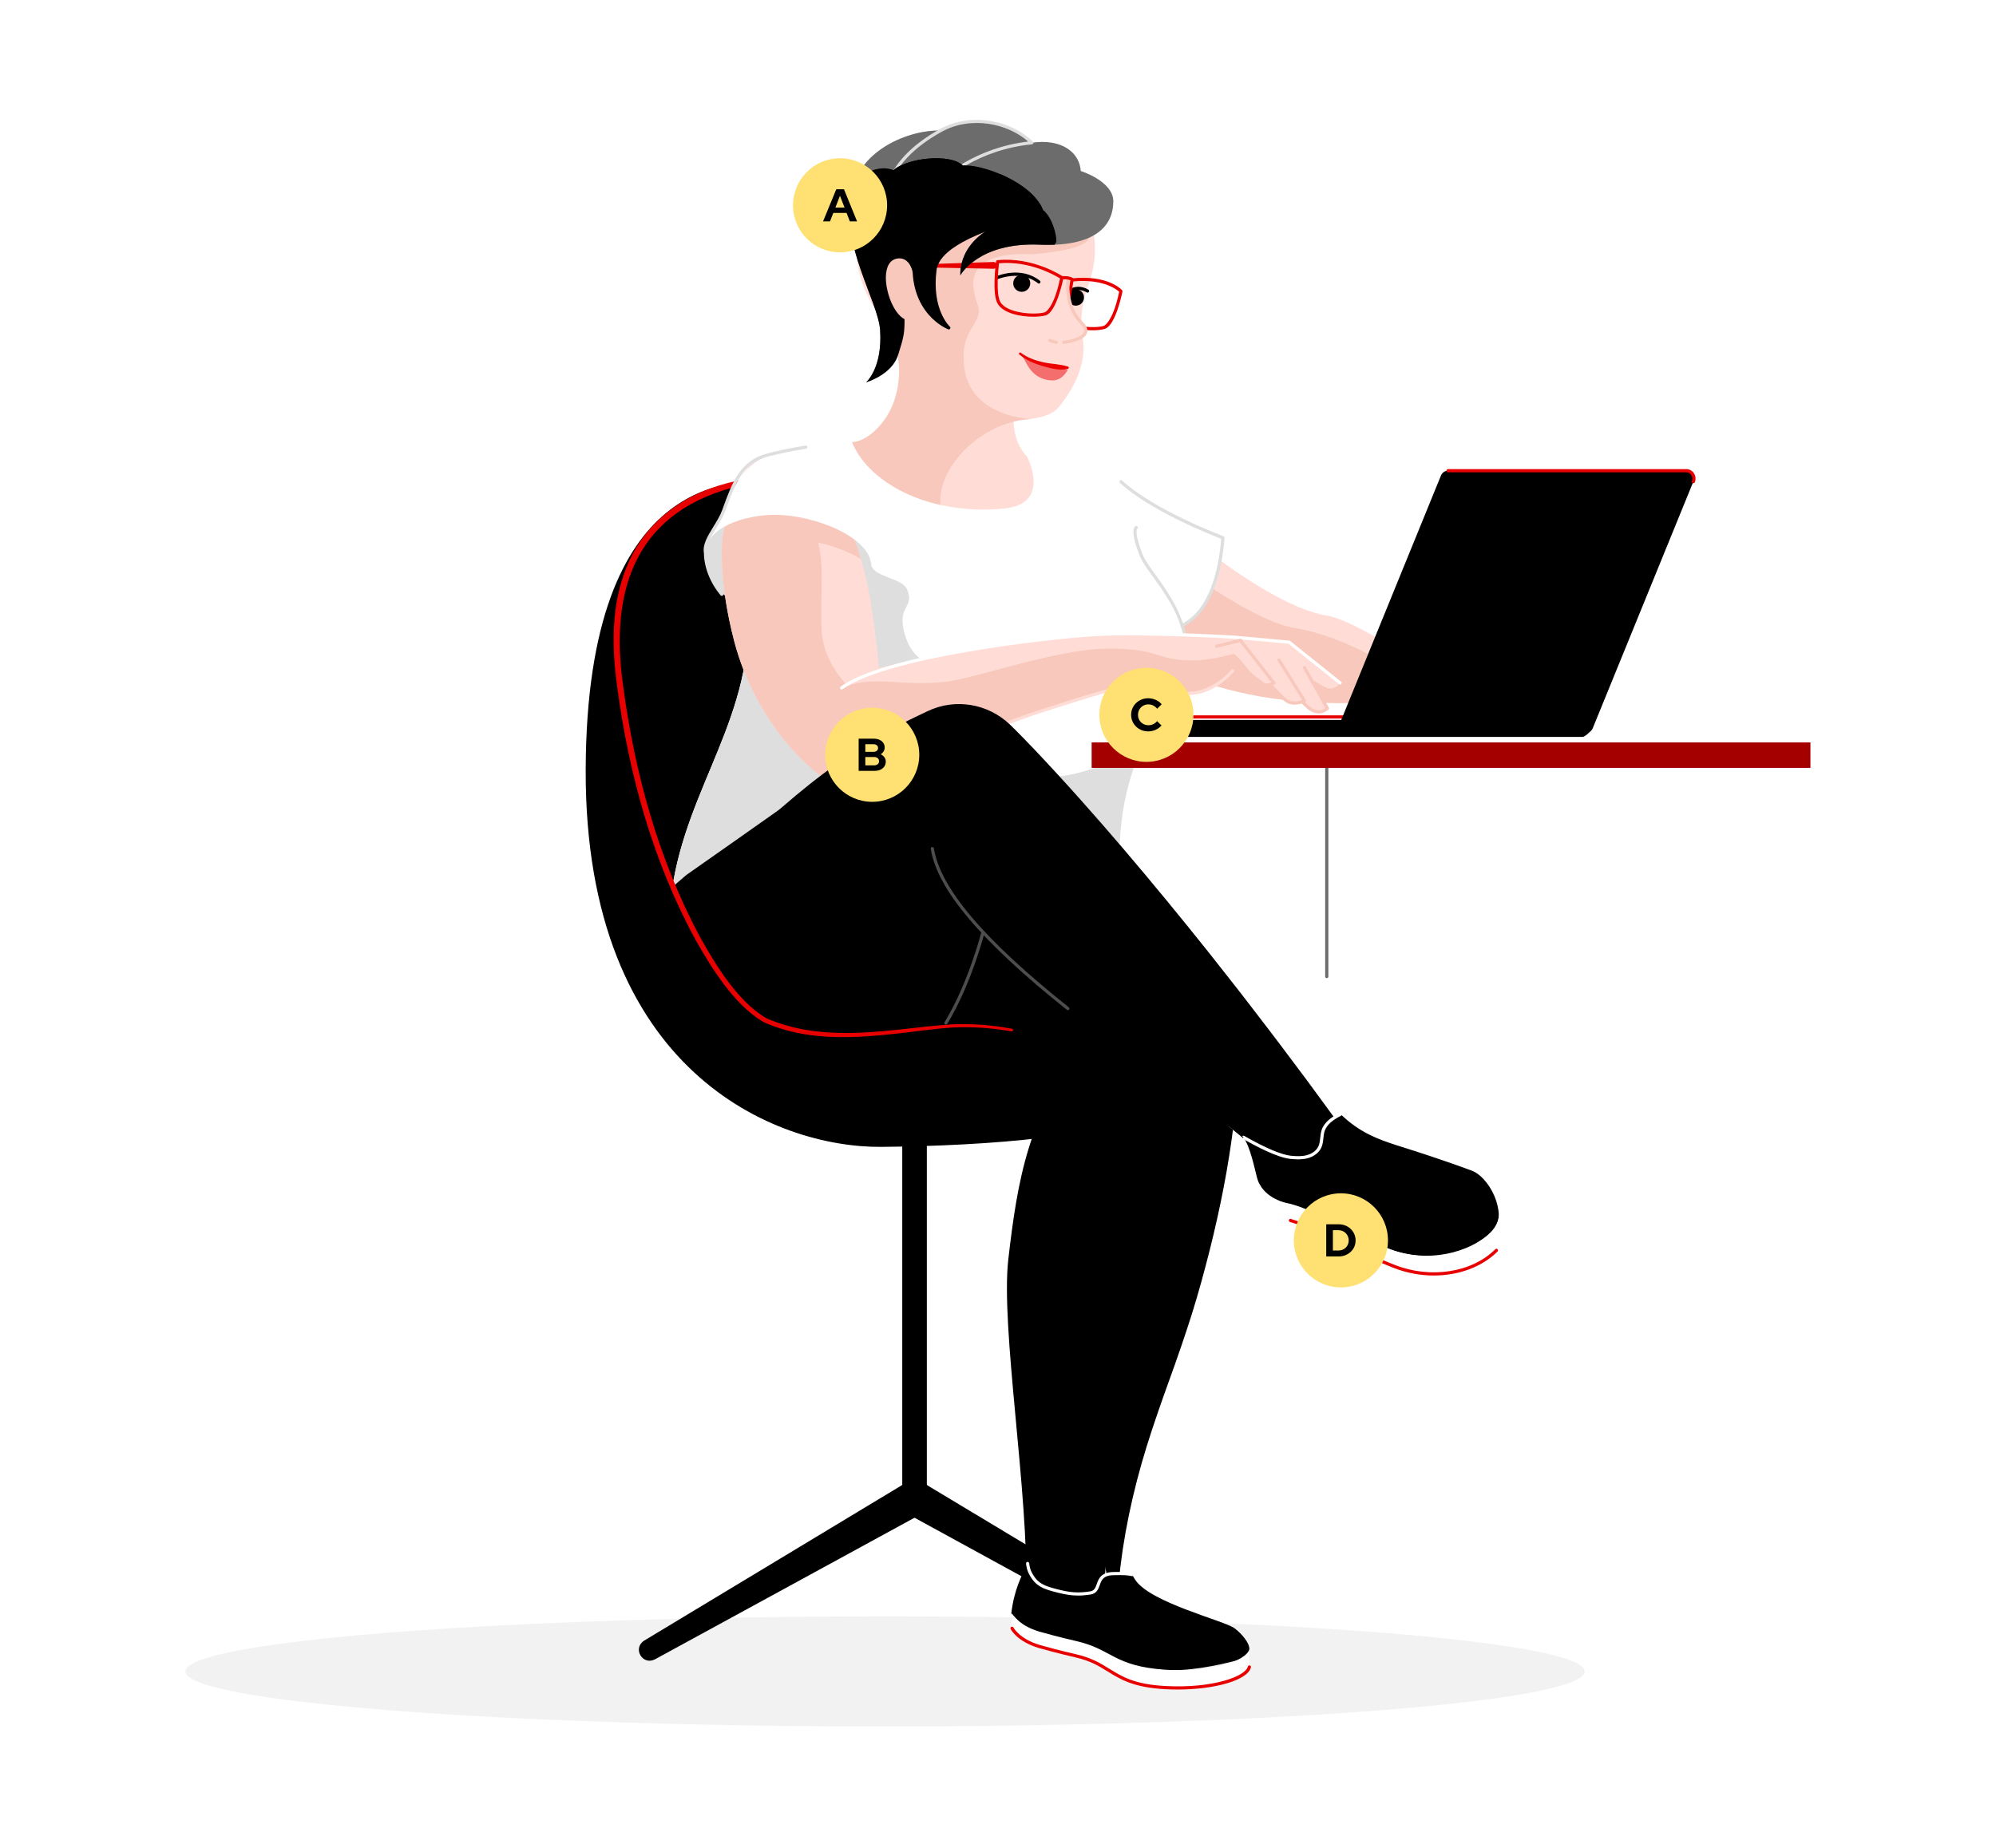 <?xml version="1.0" encoding="UTF-8"?>
<svg id="uuid-07903efe-181d-425e-ac30-39f38b83933b" data-name="Layer 55" xmlns="http://www.w3.org/2000/svg" xmlns:xlink="http://www.w3.org/1999/xlink" viewBox="0 0 825 764">
  <defs>
    <style>
      .uuid-dd384265-ddf4-4e54-a0da-2acf01265119 {
        fill: #f7c8bb;
      }

      .uuid-ab98cb67-a671-44c4-bd8f-0747e50d17ff {
        fill: none;
      }

      .uuid-dc732c5d-956e-42d2-8a20-18baccaac3ed {
        fill: #ec0000;
      }

      .uuid-c87f59bb-e7af-414b-844e-f223e0c2152f {
        fill: #6c6c6c;
      }

      .uuid-2234d8fb-ea5f-42e1-8a5c-08e22e749745 {
        clip-path: url(#uuid-ae6da16f-8340-4b5c-97f7-7d437f63b3b5);
      }

      .uuid-69cd1205-fbee-46e1-84b1-393cf6cfac16 {
        fill: #ffddd6;
      }

      .uuid-90c6fa5e-705e-429d-a75c-be6a6dd55251 {
        clip-path: url(#uuid-46cc6d9a-037c-431a-87f9-4e5b2341f3fa);
      }

      .uuid-8f8662e1-cec1-49db-97ed-3d2fe5d3cad9 {
        fill: #f56e6e;
      }

      .uuid-50aa11a7-ec8f-4f05-b5d0-0b25f0710771 {
        clip-path: url(#uuid-8fa1b74b-d3ef-4d22-ad06-7e87db3a02b8);
      }

      .uuid-ab1fcd72-b99a-41a3-8d7a-fb088d3e2702 {
        fill: #4d4d4d;
      }

      .uuid-79b3b6ef-334e-4470-8e90-9282b7b6a999 {
        fill: #4b3398;
      }

      .uuid-a3f3df74-74cb-4dad-a14d-effc96f22788 {
        fill: #dedede;
      }

      .uuid-5702ef3c-cd5b-4594-a694-ba6753b11088 {
        clip-path: url(#uuid-0a823160-9b4c-4dae-80be-ae5e9cb7df50);
      }

      .uuid-4a5b9156-2504-434b-9756-0edd275b99b5 {
        fill: #fff;
      }

      .uuid-c6789002-17ce-4535-b85d-90a6bdcefc37 {
        fill: #ffe072;
      }

      .uuid-a30b9c37-01cb-4a3d-927c-e0dab07f172f {
        clip-path: url(#uuid-9d6c28f1-23e3-4601-8122-10413e04f625);
      }

      .uuid-ae772537-86eb-4b9b-a931-f1a7b98b46f2 {
        fill: #e80000;
      }

      .uuid-a5195558-e9f1-4903-afca-ec753b04d965 {
        fill: #f2f2f2;
      }

      .uuid-f57c5be1-25c5-4215-8e45-8c96b095c50e {
        clip-path: url(#uuid-0c2c077a-6216-4d0e-83ab-f6614a444476);
      }

      .uuid-21f1b52c-40a8-4469-bff3-cb64101900b6 {
        clip-path: url(#uuid-66c3565c-1fb4-4d20-8d62-004dfeb90d50);
      }

      .uuid-17ade0a7-eedb-4b79-9f8c-09ab8a3933a8 {
        clip-path: url(#uuid-a315ff81-8507-455c-a226-7a73fc4641f4);
      }

      .uuid-0536aa39-e301-458a-b7bd-5a43a1a3ee5a {
        fill: #a40000;
      }
    </style>
    <clipPath id="uuid-9d6c28f1-23e3-4601-8122-10413e04f625">
      <path class="uuid-ab98cb67-a671-44c4-bd8f-0747e50d17ff" d="M553.916,290.644c-64.785,0-92.173-28.852-92.173-28.852,0,0,14.748-52.67,32.656-37.923,17.908,14.748,40.029,28.442,53.724,30.549,13.694,2.107,47.403,26.335,47.403,26.335l-26.335,9.481-15.274.41h0Z"/>
    </clipPath>
    <clipPath id="uuid-46cc6d9a-037c-431a-87f9-4e5b2341f3fa">
      <path class="uuid-ab98cb67-a671-44c4-bd8f-0747e50d17ff" d="M276.466,385.492s67.821-47.19,186.856-12.565c0,0-8.427-46.35,16.855-77.952,11.078-13.848,11.638-26.077,8.417-36.334,7.407-3.755,15.099-13.385,16.865-36.351,0,0-28.442-10.534-42.136-23.175,0,0-27.389-10.534-69.525-14.748-42.136-4.214-58.464-.527-76.372,3.687,0,0-10.665,7.972-11.588,13.694-5.267,32.656,4.925,46.174,3.16,64.258-4.214,43.19-32.532,71.105-32.532,119.487h0Z"/>
    </clipPath>
    <clipPath id="uuid-a315ff81-8507-455c-a226-7a73fc4641f4">
      <path class="uuid-ab98cb67-a671-44c4-bd8f-0747e50d17ff" d="M298.999,219.99c.537-2.381,1.159-4.752,1.93-7.127.37-1.189.8-2.376,1.249-3.582.239-.604.463-1.21.726-1.833l.397-.958.217-.508c.077-.208.143-.308.239-.678,1.236-11.33,11.423-19.514,22.754-18.278,11.33,1.236,17.523,14.124,20.547,20.743,3.023,6.62,8.774,20.314,11.692,35.061,2.919,14.748,4.565,33.259,4.565,33.259,2.174-.476,4.345-.971,6.522-1.429,8.97-1.89,17.955-3.683,27.009-5.295,9.063-1.596,18.148-3.095,27.362-4.304,9.225-1.191,18.527-2.183,28.083-2.66.188-.01.374-.001.56-.003l-.063-.08c23.175-1.054,56.884,1.053,56.884,1.053l23.175,2.107,21.068,16.855s-2.107,3.16-5.267,2.107c-3.019-1.006-8.421-5.44-12.641-6.32-5.097-1.063-10.357-1.44-14.825-1.512l5.344,5.726s-3.16,2.107-8.427,0l-7.183-5.387c-.797.069-1.244.12-1.244.12,0,0-8.741,10.833-20.328,9.78-11.588-1.053-20.755-4.513-20.755-4.513l-.242-.307c-62.837,17.868-112.08,39.751-112.08,39.751-7.1,2.858-15.543,1.347-21.197-4.489,0,0-22.683-18.081-31.643-52.439-6.017-23.071-5.48-40.098-4.428-44.859h-0Z"/>
    </clipPath>
    <clipPath id="uuid-0a823160-9b4c-4dae-80be-ae5e9cb7df50">
      <path class="uuid-ab98cb67-a671-44c4-bd8f-0747e50d17ff" d="M550.852,467.681c7.129,9.633,2.45,16.926-9.039,20.334-5.359,1.589-11.112.812-16.6-.247-9.87-1.905-19.896-4.852-27.598-11.311-4.667-3.914-8.257-8.934-12.494-13.309-12.746-13.161-60.319-30.644-66.881-30.453-13.209.383-23.819,10.372-35.438,16.665-17.061,9.241-37.682,10.662-56.601,6.356-18.92-4.306-36.276-13.993-51.69-25.778-1.613-1.233-3.233-2.516-4.399-4.179-1.782-2.542-2.339-5.717-2.851-8.779-1.417-8.478-2.835-16.956-4.252-25.433-.257-1.536-.513-3.11-.229-4.641.349-1.874,1.472-3.498,2.567-5.059,3.303-4.705,6.607-9.41,9.91-14.115,4.178-5.95-4.572,3.409,1.267-.924,4.869-3.614,48.406-33.846,59.048-41.826,14.84-11.128,39.168-24.841,55.358-22.143,11.526,1.921-.669,25.164,30.754,56.588,33.215,33.215,62.662,18.396,129.168,108.255h0Z"/>
    </clipPath>
    <clipPath id="uuid-66c3565c-1fb4-4d20-8d62-004dfeb90d50">
      <path class="uuid-ab98cb67-a671-44c4-bd8f-0747e50d17ff" d="M367.255,133.555c-1.059-2.542-1.46-5.087-1.774-7.45-7.294-9.897-11.713-20.21-11.713-24.958,0-26.762,21.695-48.457,48.457-48.457,25.696,0,46.708,20.004,48.342,45.287,1.23,8.579.114,14.758.114,14.758,0,0-3.353,8.726-4.708,19.211,1.184,1.795,2.227,3.216,2.601,3.964.654,1.308-.319,3.425-3.165,4.341-.047,13.589-7.655,19.345-8.705,26.695-.704,4.93-9.821,9.785-18.367,10.633-.058,5.908,4.596,9.361,9.432,12.861,2.753,5.625,3.918,17.989-12.378,19.735-29.495,3.16-55.831-9.481-63.205-27.389,8.427,0,28.257-17.581,15.067-49.231h0Z"/>
    </clipPath>
    <clipPath id="uuid-8fa1b74b-d3ef-4d22-ad06-7e87db3a02b8">
      <path class="uuid-ab98cb67-a671-44c4-bd8f-0747e50d17ff" d="M349.75,87.408c.858-14.703,12.446-19.97,19.594-17.049,5.492-5.027,23.4-7.134,28.667-1.867,6.321-1.053,28.442,6.321,33.112,18.425,3.757,2.643,5.683,10.44,5.503,12.941l-27.25,49.22-53.502,14.221-6.125-75.89h0Z"/>
    </clipPath>
    <clipPath id="uuid-0c2c077a-6216-4d0e-83ab-f6614a444476">
      <path class="uuid-ab98cb67-a671-44c4-bd8f-0747e50d17ff" d="M296.798,430.339c19.491,13.428,46.176,8.514,59.605-10.976-.018.017-.08.096-.062.062l.036-.079c.023-.051.044-.102.092-.186l.253-.467.6-1.046,1.333-2.224c.925-1.511,1.901-3.052,2.907-4.59,2.008-3.08,4.118-6.159,6.293-9.19,4.358-6.059,8.96-11.967,13.767-17.538,2.398-2.799,4.848-5.515,7.345-8.128,1.584-1.677,3.195-3.29,4.816-4.875,18.004,26.382,58.49,55.013,87.321,75.399,9.771,6.909,17.877,12.642,22.999,16.822,4.16,3.907,7.517,7.51,9.784,10.732,2.851,4.051,4.605,8.737,5.683,12.832,1.407,5.348,5.889,9.316,11.338,10.263,11.957,2.076,23.869,11.547,43.024,19.042,15.881,6.214,33.416,1.891,42.755-7.122,6.628-6.397.542-20.798-7.72-24.874-.433-.214-12.914-4.873-29.769-10.14-14.501-4.532-23.175-8.427-35.816-26.335l-.465-.29-10.057-13.975-14.934-20.122c-10.135-13.311-20.369-26.604-31.063-39.646-5.277-6.57-10.769-13.012-16.22-19.505l-8.368-9.633c-2.791-3.215-5.694-6.373-8.544-9.567-2.846-3.195-5.839-6.323-8.762-9.493-2.973-3.15-5.992-6.282-9.062-9.414l-4.676-4.683-4.832-4.678c-1.63-1.562-3.352-3.131-5.057-4.706l-2.715-2.408-1.504-1.278-.769-.646-1.137-.884c-9.451-7.35-21.831-8.339-31.987-3.611l-3.967,1.864-.001.001c-9.673,4.545-18.706,9.739-27.165,15.361-4.24,2.807-8.358,5.713-12.343,8.715-4.005,2.992-7.89,6.072-11.674,9.23-7.593,6.304-14.775,12.905-21.704,19.78-3.462,3.442-6.85,6.957-10.195,10.588-1.674,1.815-3.333,3.661-5.001,5.571l-2.519,2.934-1.295,1.556-.683.843-.373.471-.488.642c-13.428,19.491-8.514,46.177,10.977,59.605v-0ZM376.413,353.706c.043.005.022-.041.124.002l.009.005-.133-.006h0Z"/>
    </clipPath>
    <clipPath id="uuid-ae6da16f-8340-4b5c-97f7-7d437f63b3b5">
      <path class="uuid-ab98cb67-a671-44c4-bd8f-0747e50d17ff" d="M473.352,650.976c6.474-6.479-11.072,0-15.992,0,0,0-3.659-22.073-2.46-43.056,2.46-43.056,29.859-63.455,35.675-83.651,2.254-7.827,15.992-39.365,9.841-63.969-3.813-15.252-7.598-12.328,3.476-23.488l34.044-16.493-64.584,230.656h0Z"/>
    </clipPath>
  </defs>
  <g id="uuid-b6bc6c7a-5f45-4a17-a4a2-81df93a6af79" data-name="a">
    <rect class="uuid-4a5b9156-2504-434b-9756-0edd275b99b5" width="825" height="764"/>
  </g>
  <g id="uuid-9caebf68-b365-44c4-90b8-4cba14b06a61" data-name="e">
    <ellipse class="uuid-a5195558-e9f1-4903-afca-ec753b04d965" cx="365.815" cy="690.956" rx="289.161" ry="22.758"/>
    <path class="uuid-c87f59bb-e7af-414b-844e-f223e0c2152f" d="M548.392,404.37c-.363,0-.658-.294-.658-.658v-91.033c0-.364.295-.658.658-.658s.658.294.658.658v91.033c0,.364-.295.658-.658.658Z"/>
    <path d="M364.187,474.108c-43.347.339-122.491-30.89-122.105-155.892.386-125.002,63.646-118.077,73.883-120.027,11.156-2.126,22.624-1.402,33.797.608,40.134,7.218,77.565,31.555,102.846,66.868,25.281,35.313-38.588,84.536,9.312,192.841,4.849,10.963-54.386,15.263-97.733,15.602h0Z"/>
    <rect x="372.928" y="452.459" width="10.159" height="169.599"/>
    <path d="M485.264,686.106l-110.839-60.642c-3.487-1.908-4.768-6.282-2.86-9.769,1.908-3.487,6.282-4.768,9.769-2.86.042-.028,108.414,65.227,108.525,65.263,5.011,3.238.805,10.703-4.595,8.008h0Z"/>
    <path d="M266.231,678.232l108.194-65.251c3.404-2.053,7.828-.958,9.881,2.446,2.053,3.404.958,7.828-2.446,9.881-.002.056-111.089,60.58-111.185,60.664-5.141,2.594-9.317-4.544-4.443-7.74h0Z"/>
    <path class="uuid-a3f3df74-74cb-4dad-a14d-effc96f22788" d="M360.089,233.877c0,10.534-22.819,20.47-41.958,18.662-19.14-1.808-26.513-13.395-26.513-23.929s16.157-15.782,28.62-15.782c16.676,0,39.851,9.462,39.851,21.049h0Z"/>
    <path class="uuid-a3f3df74-74cb-4dad-a14d-effc96f22788" d="M322.744,253.173c-1.576,0-3.131-.069-4.653-.213-8.832-.834-15.99-3.884-20.701-8.821-3.996-4.188-6.196-9.703-6.196-15.53,0-4.962,3.416-9.189,9.88-12.225,5.308-2.493,12.472-3.981,19.164-3.981,15.842,0,40.275,9.221,40.275,21.473,0,2.815-1.576,5.737-4.558,8.45-7.157,6.513-20.784,10.847-33.211,10.847h0ZM320.237,213.251c-11.371,0-28.197,4.881-28.197,15.359,0,10.171,6.864,21.689,26.13,23.508,13.309,1.261,29.307-3.22,37.214-10.416,2.801-2.548,4.281-5.254,4.281-7.824,0-5.075-4.896-10.356-13.433-14.489-7.819-3.786-17.78-6.137-25.995-6.137h0Z"/>
    <path class="uuid-69cd1205-fbee-46e1-84b1-393cf6cfac16" d="M553.916,290.644c-64.785,0-92.173-28.852-92.173-28.852,0,0,14.748-52.67,32.656-37.923,17.908,14.748,40.029,28.442,53.724,30.549,13.694,2.107,47.403,26.335,47.403,26.335l-26.335,9.481-15.274.41h0Z"/>
    <g class="uuid-a30b9c37-01cb-4a3d-927c-e0dab07f172f">
      <path class="uuid-dd384265-ddf4-4e54-a0da-2acf01265119" d="M471.223,221.762s43.19,34.763,64.258,37.923c0,0,16.855,2.107,38.976,15.801,22.122,13.694-6.155,18.786-6.155,18.786h-97.079v-72.51h0Z"/>
    </g>
    <circle cx="350.608" cy="389.781" r="74.265"/>
    <path d="M430.419,661.899c-.003-9.573-.325-20.671-.644-30.268-.791-30.464-3.853-61.022-2.31-91.579,1.86-31.406,8.647-62.708,23.238-90.898,5.164-9.756,11.221-19.14,18.985-27.222.079.06,7.024,26.04,7.197,26.0.006.008-.016-.001-.032-.006-.03-.009-.067-.021-.119-.042-28.682-11.175-60.947-12.271-90.861-5.915-10.113,2.149-20.009,5.221-29.629,9.001-15.726,6.179-33.483-1.56-39.661-17.286-7.061-17.445,3.977-37.617,22.422-41.181,39.413-8.814,81.344-7.953,119.787,4.706,13.137,4.343,25.997,9.911,37.752,17.353,6.344,3.109,9.659,9.925,8.612,16.556l-1.495,9.385c-.726,4.573-1.656,8.979-2.567,13.399-6.69,31.583-13.817,62.962-22.29,94.268-3.74,13.843-7.995,27.887-11.549,41.906-3.653,14.152-6.562,28.53-8.568,42.999-.972,7.214-1.784,14.467-2.216,21.73-.146,2.35-.257,4.823-.274,7.123-.041,7.118-5.845,12.855-12.963,12.814-7.076-.041-12.787-5.784-12.814-12.844h0Z"/>
    <path class="uuid-4a5b9156-2504-434b-9756-0edd275b99b5" d="M276.466,385.492s67.821-47.19,186.856-12.566c0,0-8.427-46.35,16.855-77.952,11.078-13.848,11.638-26.077,8.417-36.334,7.407-3.755,15.099-13.385,16.865-36.351,0,0-28.442-10.534-42.136-23.175,0,0-27.389-10.534-69.525-14.748-42.136-4.214-58.464-.527-76.372,3.687,0,0-10.665,7.972-11.588,13.694-5.267,32.656,4.925,46.174,3.16,64.258-4.214,43.19-32.532,71.105-32.532,119.487h0Z"/>
    <g class="uuid-90c6fa5e-705e-429d-a75c-be6a6dd55251">
      <g>
        <path class="uuid-a3f3df74-74cb-4dad-a14d-effc96f22788" d="M270.782,333.329c2.981-9.608,7.843-18.599,12.035-27.807,8.674-19.053,14.505-39.103,21.836-58.639,1.585-4.224,3.346-8.58,6.798-11.695,3.885-3.504,6.438-27.791,11.82-28.302,36.505-3.466,36.905,27.064,36.905,27.064,1.963,4.898,12.822,4.949,14.801,9.841,3.072,7.593-4.014,6.368-1.322,17.222,3.966,15.992,14.541,11.072,17.185,22.143,1.204,5.044-10.148,5.935-9.633,11.08.455,4.544-.077,9.812-4.011,12.535-1.201.831-2.625,1.344-3.849,2.145-1.859,1.216-3.156,3.02-4.438,4.766-15.131,20.612-34.064,38.801-55.72,53.532-3.239,2.203-6.605,4.361-10.435,5.473-7.194,2.09-23.619,19.344-30.889,17.493-2.227-.567,4.144-20.271,2.358-21.632-1.886-1.438-2.993-3.572-3.811-5.71-3.607-9.42-2.611-19.902.369-29.51h0Z"/>
        <path class="uuid-a3f3df74-74cb-4dad-a14d-effc96f22788" d="M466.111,309.362s13.614,4.071,13.476,4.913c-3.115,19.102-4.148,38.542-3.075,57.867-2.863,1.154-5.845-1.196-8.04-3.366-15.784-15.594-31.569-31.189-47.353-46.783,15.934.129,32.989-2.15,44.992-12.631Z"/>
      </g>
    </g>
    <path class="uuid-a3f3df74-74cb-4dad-a14d-effc96f22788" d="M463.322,373.584c-.312,0-.589-.222-.647-.54-.085-.467-8.19-47.008,16.988-78.481,19.666-24.581,5.908-43.642-3.196-56.255-2.369-3.281-4.414-6.115-5.328-8.4-4.118-10.296-2.412-12.11-1.79-12.421.325-.162.72-.032.883.294.148.296.052.652-.213.835-.107.142-1.21,1.923,2.342,10.803.854,2.135,2.856,4.908,5.173,8.119,8.77,12.15,23.447,32.484,3.157,57.848-24.798,30.998-16.805,76.963-16.721,77.423.065.357-.172.7-.53.765-.04.008-.079.011-.118.011h0ZM469.939,218.663c-.001,0-.001,0-.002.001.001-.001.001-.001.002-.001ZM469.94,218.662c0,.001-0.0.001-0.0.001 0,0,0,0,0-.001ZM470.026,218.606"/>
    <path class="uuid-69cd1205-fbee-46e1-84b1-393cf6cfac16" d="M298.999,219.99c.537-2.381,1.159-4.752,1.93-7.126.37-1.189.8-2.376,1.249-3.582.239-.604.463-1.21.726-1.833l.397-.958.217-.508c.077-.208.143-.308.239-.678,1.236-11.331,11.423-19.514,22.754-18.278,11.331,1.236,17.523,14.124,20.547,20.743,3.023,6.619,8.774,20.314,11.692,35.061,2.918,14.748,4.565,33.259,4.565,33.259,2.174-.476,4.345-.971,6.522-1.429,8.97-1.89,17.955-3.683,27.009-5.295,9.063-1.596,18.148-3.095,27.362-4.304,9.225-1.191,18.527-2.183,28.083-2.66.188-.009.497-.083.497-.083,23.175-1.053,56.884,1.053,56.884,1.053l23.175,2.107,21.068,16.855s-2.107,3.16-5.267,2.107c-1.732-.577-4.249-2.282-6.876-3.797l6.876,12.224s-3.16,3.16-7.374,0c-1.004-.753-2.029-1.708-3.043-2.784-1.419.49-4.191,1.122-6.438-.376-1.25-.833-3.983-3.645-6.831-6.739-1.428.386-3.781.598-6.864-.635l-7.183-5.387c-.797.069-1.244.12-1.244.12,0,0-8.427,10.534-20.015,9.481-11.588-1.053-21.311-4.521-21.311-4.521-62.837,17.868-112.08,39.751-112.08,39.751-7.1,2.858-15.543,1.347-21.197-4.489,0,0-22.683-18.081-31.643-52.439-6.017-23.071-5.48-40.098-4.428-44.859l0.0 0Z"/>
    <path class="uuid-69cd1205-fbee-46e1-84b1-393cf6cfac16" d="M539.168,276.013l9.481,16.855s-3.16,3.16-7.374,0c-6.418-4.814-13.694-17.908-13.694-17.908"/>
    <path class="uuid-dd384265-ddf4-4e54-a0da-2acf01265119" d="M545.035,294.925c-1.211,0-2.626-.384-4.155-1.531-6.456-4.842-13.575-17.575-13.874-18.115-.176-.317-.062-.718.255-.894.318-.178.719-.062.895.256.072.129,7.283,13.027,13.514,17.701,2.959,2.22,5.265,1.014,6.138.374l-9.213-16.38c-.178-.317-.066-.718.251-.896.317-.179.718-.066.896.251l9.481,16.855c.145.257.1.579-.108.788-.024.024-1.634,1.592-4.079,1.592h-0Z"/>
    <path class="uuid-69cd1205-fbee-46e1-84b1-393cf6cfac16" d="M528.634,272.853l10.534,16.855s-4.214,2.107-7.374,0c-3.16-2.107-15.801-16.855-15.801-16.855"/>
    <path class="uuid-dd384265-ddf4-4e54-a0da-2acf01265119" d="M535.114,291.306c-1.202,0-2.501-.262-3.685-1.051-3.199-2.132-15.417-16.369-15.936-16.974-.236-.276-.204-.691.071-.927.276-.237.692-.205.928.071.126.146,12.617,14.703,15.666,16.735,2.096,1.397,4.799.689,6.039.237l-10.122-16.195c-.193-.308-.099-.715.209-.907.308-.194.714-.1.907.209l10.534,16.855c.098.157.126.349.075.527-.05.179-.173.328-.339.411-.122.061-2.06,1.01-4.348,1.01h-0Z"/>
    <path class="uuid-69cd1205-fbee-46e1-84b1-393cf6cfac16" d="M509.673,276.013l8.427,6.321c5.267,2.107,8.427,0,8.427,0l-14.748-15.801-8.427,3.16"/>
    <g class="uuid-17ade0a7-eedb-4b79-9f8c-09ab8a3933a8">
      <g>
        <path class="uuid-dd384265-ddf4-4e54-a0da-2acf01265119" d="M333.308,208.368c-1.621-5.363-3.653-10.764-7.046-15.281-3.134-4.171-6.799-4.859-11.931-4.614-9.09.434-18.057,5.504-22.521,13.535-2.898,5.214-3.957,11.219-4.972,17.097-1.382,8-2.764,16-4.146,24.001-.392,2.268-.785,4.568-.58,6.861.272,3.042,1.578,5.883,2.868,8.651,12.283,26.353,25.487,53.282,47.287,72.52,3.154,2.783,6.782,5.508,10.985,5.674,3.766.149,7.249-1.783,10.668-3.37,5.423-2.517,11.194-4.282,17.097-5.228,3.848-.617,7.763-.889,11.534-1.873,4.928-1.286,9.455-3.741,14.028-5.982,17.599-8.622,36.476-14.274,55.252-19.887,8.949-2.675,18.037-5.373,27.376-5.527,5.184-.085,10.374.618,15.546.254,5.588-.393,11.08-2.028,16.68-1.881,4.206.11,19.786.143,13.843-8.345-2.022-2.888-5.94-4.576-8.395-7.137-2.338-2.439-4.083-5.501-6.815-7.552-2.322.39-11.428,3.497-21.461,2.568-12.463-1.153-10.55-4.706-30.82-4.723-20.27-.017-54.925,12.378-66.62,13.677-18.961,2.107-28.101-2.48-40.78,1.68,0,0-9.783-9.053-10.752-22.347-.525-7.206.241-19.518-.085-26.736-.476-10.544-3.186-15.932-6.24-26.035l-0.0 0Z"/>
        <path class="uuid-dd384265-ddf4-4e54-a0da-2acf01265119" d="M356.486,231.489s-17.222-11.072-34.445-7.381l3.691-18.453s9.421-.906,20.913,3.691c6.151,2.46,9.841,22.143,9.841,22.143h0Z"/>
      </g>
    </g>
    <circle cx="394.851" cy="375.033" r="21.068"/>
    <path class="uuid-69cd1205-fbee-46e1-84b1-393cf6cfac16" d="M406.923,303.497c-.241,0-.474-.133-.589-.364-.162-.325-.031-.72.294-.883,14.649-7.325,61.314-20.419,61.784-20.55.127-.035.261-.032.385.01.094.031,9.548,3.149,20.92,4.182,11.088,1.006,19.359-9.133,19.442-9.236.227-.283.641-.329.925-.102.283.227.33.641.102.925-.353.441-8.783,10.794-20.588,9.725-10.624-.966-19.602-3.729-21.022-4.182-3.284.925-47.297,13.375-61.359,20.407-.095.047-.195.069-.294.069h-0Z"/>
    <path d="M286.67,371.318l.288-.387.194-.248.37-.467.678-.838,1.287-1.55,2.505-2.925c1.658-1.905,3.31-3.748,4.976-5.559,3.329-3.624,6.702-7.134,10.148-10.572,6.898-6.865,14.05-13.458,21.609-19.753,3.767-3.153,7.635-6.229,11.622-9.217,3.967-2.998,8.066-5.899,12.286-8.701,8.419-5.613,17.408-10.796,27.029-15.332l.001-0,3.727-1.778c11.603-5.536,25.012-2.975,33.837,5.343l.834.79.68.671,1.34,1.329,2.538,2.579,4.927,5.112c3.213,3.402,6.405,6.796,9.517,10.21,6.27,6.811,12.351,13.681,18.387,20.572,12.032,13.799,23.679,27.788,35.118,41.89l8.527,10.605,8.413,10.675c5.63,7.092,11.097,14.303,16.608,21.465,5.502,7.169,10.863,14.441,16.291,21.645l15.989,21.819c5.049,6.89,3.557,16.57-3.334,21.619-6.171,4.522-14.579,3.797-19.895-1.354l-.156-.154-19.155-18.529c-6.464-6.087-12.854-12.235-19.36-18.254-6.513-6.011-12.974-12.061-19.565-17.961l-9.846-8.878-9.921-8.77c-13.267-11.626-26.652-23.057-40.21-34.111-6.786-5.506-13.59-10.97-20.435-16.247-3.416-2.662-6.843-5.245-10.257-7.81l-5.096-3.745-2.513-1.806-1.206-.84-.593-.412-.448-.283,37.564,3.565-0.0 0c-5.401,3.78-10.748,8.126-15.932,12.985-2.594,2.418-5.154,4.94-7.661,7.579-2.515,2.617-4.982,5.338-7.397,8.141-4.841,5.58-9.474,11.496-13.862,17.565-2.191,3.036-4.316,6.121-6.34,9.207-1.014,1.542-1.998,3.086-2.932,4.602l-1.348,2.233-.608,1.052-.258.471c-.048.085-.071.137-.095.19l-.038.081c-.018.035.042-.041.058-.056-13.106,19.022-39.15,23.818-58.172,10.713-19.022-13.106-23.818-39.15-10.713-58.172l0.0 0Z"/>
    <g class="uuid-5702ef3c-cd5b-4594-a694-ba6753b11088">
      <path d="M296.798,430.339c19.491,13.428,46.176,8.514,59.605-10.976-.018.017-.08.097-.062.062l.036-.079c.023-.051.044-.102.092-.186l.253-.467.6-1.046,1.333-2.224c.925-1.511,1.901-3.052,2.907-4.59,2.008-3.08,4.118-6.159,6.293-9.19,4.358-6.059,8.96-11.967,13.767-17.538,2.398-2.799,4.848-5.515,7.345-8.128,2.489-2.635,3.081-3.065,5.655-5.478.372-.351-.374.346,0,0,12.302,25.834,113.175,91.032,126.707,107.025,13.532,15.992,24.73,8.818,30.754,2.46,5.325-5.619-.256-20.182-4.621-26.239l-14.602-20.29-14.934-20.122c-10.135-13.311-20.369-26.604-31.063-39.646-5.277-6.57-10.769-13.012-16.22-19.505l-8.368-9.633c-2.791-3.215-5.694-6.373-8.544-9.567-2.846-3.195-5.839-6.323-8.762-9.493-2.973-3.15-5.992-6.282-9.062-9.414l-4.676-4.683-4.832-4.678c-1.63-1.562-3.352-3.131-5.057-4.706l-2.715-2.408-1.504-1.278-.769-.646-1.137-.884c-9.451-7.35-21.831-8.339-31.987-3.611l-3.967,1.864-.001.001c-9.673,4.545-18.706,9.739-27.165,15.361-4.24,2.807-8.358,5.713-12.343,8.715-4.005,2.992-26.989,21.106-34.935,26.774-8.939,6.376-34.445,23.373-44.286,41.826-4.667,8.751,16.775,29.191,36.265,42.619h0ZM376.413,353.706c.043.005.022-.041.124.002l.009.005-.133-.006h0Z"/>
    </g>
    <path class="uuid-79b3b6ef-334e-4470-8e90-9282b7b6a999" d="M295.652,206.178s.009-.004.011-.004c-.005.003-.01.005-.015.008.001-.001.003-.002.004-.003h0Z"/>
    <rect class="uuid-0536aa39-e301-458a-b7bd-5a43a1a3ee5a" x="451.209" y="306.912" width="297.094" height="10.534"/>
    <path d="M651.232,305.299h-181.453c-4.138,0-7.498-3.36-7.498-7.498v-.193h196.449v.193c0,4.138-3.36,7.498-7.498,7.498h-0Z"/>
    <circle class="uuid-69cd1205-fbee-46e1-84b1-393cf6cfac16" cx="402.225" cy="101.147" r="48.457"/>
    <path class="uuid-69cd1205-fbee-46e1-84b1-393cf6cfac16" d="M367.255,133.555c-12.419-29.506,21.275-43.996,21.275-43.996l40.029,53.724s-8.202,15.428-9.255,23.856c-.804,6.434-.967,15.08,5.22,21.653,2.753,5.625,7.163,19.636-9.133,21.382-29.495,3.16-55.831-9.481-63.205-27.389,8.427,0,28.064-18.354,15.067-49.231h0Z"/>
    <path class="uuid-69cd1205-fbee-46e1-84b1-393cf6cfac16" d="M403.162,171.876c15.801,2.107,29.407,1.522,33.834-3.867,4.447-5.413,11.817-16.203,9.86-28.227-1.48-9.093.278-16.624,2.174-21.583,3.231-8.446,3.787-17.698,1.346-26.406-1.898-6.772-5.401-14.434-11.755-21.582"/>
    <path class="uuid-69cd1205-fbee-46e1-84b1-393cf6cfac16" d="M418.322,173.669c-4.168,0-9.19-.334-15.247-1.141-.36-.048-.613-.379-.565-.739.048-.36.379-.61.739-.566,17.584,2.345,29.389,1.054,33.238-3.632,5.418-6.595,11.501-16.754,9.719-27.703-1.524-9.363.36-17.09,2.209-21.924,3.252-8.501,3.711-17.489,1.327-25.993-2.244-8.003-6.151-15.177-11.613-21.322-.241-.271-.217-.688.055-.928.271-.242.687-.218.929.055,5.596,6.295,9.599,13.644,11.897,21.841,2.461,8.778,1.988,18.052-1.365,26.818-1.791,4.682-3.616,12.169-2.14,21.242,1.861,11.434-4.411,21.945-10.001,28.75-1.805,2.198-6.586,5.242-19.182,5.242h0Z"/>
    <circle cx="444.661" cy="122.969" r="3.387"/>
    <path d="M449.521,120.975c-.126,0-.252-.036-.364-.111-.135-.089-3.382-2.179-6.651,0-.303.201-.711.119-.912-.182-.202-.303-.12-.711.182-.912,4.01-2.672,7.946-.11,8.111,0,.302.202.384.61.182.912-.127.19-.335.293-.548.293h0Z"/>
    <path class="uuid-ae772537-86eb-4b9b-a931-f1a7b98b46f2" d="M451.586,136.543c-4.515,0-9.732-1.1-10.679-3.681-1.177-3.209,1.29-15.836,1.575-17.265.057-.283.291-.497.579-.526,14.875-1.51,20.491,4.624,20.722,4.885.136.154.193.363.153.565-.29,1.452-2.957,14.214-7.397,15.466-1.28.36-3.055.555-4.953.555h0ZM443.679,116.334c-.796,4.111-2.389,13.749-1.536,16.075.9,2.453,9.604,3.562,14.039,2.312,1.043-.294,4.202-3.406,6.393-14.109-1.136-1.041-6.681-5.393-18.896-4.278Z"/>
    <path class="uuid-69cd1205-fbee-46e1-84b1-393cf6cfac16" d="M441.368,115.853c0,12.302,6.154,17.95,7.207,20.057s-2.107,6.321-10.534,4.214c0,0-.364-.897-.364-7.048s2.46-15.992,2.46-15.992l1.23-1.23h0Z"/>
    <g class="uuid-21f1b52c-40a8-4469-bff3-cb64101900b6">
      <path class="uuid-dd384265-ddf4-4e54-a0da-2acf01265119" d="M394.752,220.306c-29.524,34.445-46.251-33.833-46.251-33.833,0,0,20.015-57.938,13.694-77.952-6.321-20.015,22.122-44.243,50.564-37.923,17.776,3.95,39.503,22.648,37.396,27.915-2.107,5.267-23.31,6.565-23.31,6.565-26.68-.967-26.487,10.633-22.813,20.687,3.068,8.396-8.441,9.931-5.22,27.647,3.48,19.14,27.317,19.78,27.317,19.78-26.68,1.547-48.584,32.033-31.377,47.113h0Z"/>
    </g>
    <circle cx="422.309" cy="117.12" r="3.52"/>
    <path d="M429.399,117.221c-.143,0-.288-.047-.409-.143-7.048-5.603-16.409-1.766-16.502-1.727-.335.139-.72-.017-.862-.351-.141-.335.015-.72.35-.862.411-.173,10.165-4.188,17.833,1.91.284.226.332.64.105.924-.13.164-.322.249-.515.249h0Z"/>
    <path class="uuid-8f8662e1-cec1-49db-97ed-3d2fe5d3cad9" d="M421.625,146.259c2.335,1.167,3.143,10.423,13.028,11.006,4.549.269,6.692-4.433,6.692-4.433,0,0-4.643-1.474-9.667-1.933s-9.087-3.673-9.087-3.673"/>
    <path class="uuid-dc732c5d-956e-42d2-8a20-18baccaac3ed" d="M441.386,152.489c-3.595.807-7.105-.216-10.525-1.2-3.42-.999-6.798-2.399-9.537-4.747-.453-.394.128-1.102.603-.719,2.719,2.061,6.016,3.199,9.322,3.954,3.389.732,6.83.675,10.176,1.779.463.128.43.845-.038.932h0Z"/>
    <path class="uuid-ab1fcd72-b99a-41a3-8d7a-fb088d3e2702" d="M390.964,423.571c-.117,0-.235-.031-.342-.096-.31-.189-.408-.594-.219-.904,9.845-16.136,15.168-37.029,15.221-37.239.088-.352.447-.566.798-.477.352.089.566.446.478.799-.053.211-5.422,21.293-15.373,37.602-.124.204-.341.316-.562.316h0Z"/>
    <path class="uuid-ae772537-86eb-4b9b-a931-f1a7b98b46f2" d="M427.113,130.933c-5.449,0-12.636-1.447-14.848-5.559-2.307-4.287-.647-16.72-.576-17.247.041-.301.283-.535.586-.566,14.778-1.497,26.861,6.613,26.981,6.695.218.149.326.414.274.672-.29,1.452-2.957,14.215-7.397,15.466-1.201.339-2.99.539-5.02.539h0ZM412.928,108.821c-.289,2.401-1.363,12.475.496,15.929,2.578,4.792,14.209,5.547,18.352,4.377,1.04-.293,4.184-3.388,6.375-14.018-2.057-1.284-12.576-7.386-25.222-6.288h0Z"/>
    <path class="uuid-ae772537-86eb-4b9b-a931-f1a7b98b46f2" d="M418.061,426.364c-7.997-1.419-16.15-1.999-24.25-1.603-8.104.51-16.207,1.826-24.309,2.642-12.191,1.309-24.695,2.155-36.856.143-4.085-.616-8.099-1.691-12.018-3.017-1.818-.638-4.157-1.495-5.788-2.463-11.611-7.163-20.561-21.598-27.205-33.275-17.691-32.418-27.717-68.628-32.576-105.107-2.224-16.203-2.447-33.526,3.79-48.92,6.189-15.943,19.432-27.55,35.454-33.088,7.79-2.806,16.006-4.254,24.237-4.809,4.109-.244,8.227-.276,12.326-.022.308.019.542.284.523.592-.018.295-.262.522-.552.524-8.1.093-16.206.89-24.108,2.637-43.2,9.758-55.029,42.012-49.191,82.765,4.773,36.187,14.655,72.135,31.997,104.381,6.416,11.408,15.102,25.605,26.28,32.623,1.53,1.006,3.776,1.658,5.453,2.343,8.557,3.046,17.721,4.181,26.778,4.316,15.328.208,30.442-2.578,45.704-3.593,8.216-.33,16.448.33,24.512,1.834.303.057.503.348.446.651-.056.301-.346.5-.647.447h0v-0Z"/>
    <path class="uuid-4a5b9156-2504-434b-9756-0edd275b99b5" d="M291.617,228.61c0-10.534,16.157-15.782,28.62-15.782,16.676,0,39.851,9.462,39.851,21.049,0,0,.62-47.179-32.355-47.33-16.102-.074-23.476,10.46-28.589,24.476-2.349,6.439-8.581,12.32-7.528,17.587h0Z"/>
    <path class="uuid-ae772537-86eb-4b9b-a931-f1a7b98b46f2" d="M410.622,111.099l-32.752-.641c-.685-.02-.717-1.058-.007-1.092l32.741-1.061c1.881-.01,1.916,2.775.018,2.794h0Z"/>
    <path class="uuid-c87f59bb-e7af-414b-844e-f223e0c2152f" d="M390.362,54.155c-9.205-1.464-34.487,4.856-38.7,25.924-4.214,21.068,11.331,44.606,12.114,56.357,1.053,15.801-5.794,21.595-5.794,21.595,0,0,14.496-4.043,13.266-18.805-.731-8.767-1.679-14.904,6.748-28.598,8.427-13.694,66.365-24.228,68.472-35.816,2.107-11.588-7.828-17.812-20.242-15.753-12.414,2.059-35.864-4.904-35.864-4.904h0Z"/>
    <path class="uuid-c87f59bb-e7af-414b-844e-f223e0c2152f" d="M368.516,101.147s15.801-37.923,57.938-42.136c-8.427-8.427-24.744-12.222-37.654-5.057-8.094,4.492-18.154,11.965-21.935,23.147"/>
    <path class="uuid-a3f3df74-74cb-4dad-a14d-effc96f22788" d="M368.515,101.805c-.084,0-.17-.016-.253-.051-.335-.14-.494-.525-.354-.86.04-.096,4.101-9.703,13.291-19.68,8.303-9.014,22.578-20.164,43.765-22.701-8.309-7.38-23.521-10.824-35.846-3.983-11.376,6.313-18.654,13.978-21.631,22.782-.117.344-.49.529-.834.412s-.529-.49-.412-.834c3.086-9.124,10.568-17.035,22.239-23.511,13.393-7.434,30.062-3.21,38.438,5.167.18.18.24.447.154.686-.086.24-.301.409-.554.434-21.54,2.154-35.989,13.372-44.318,22.403-9.047,9.81-13.038,19.238-13.078,19.332-.105.253-.35.405-.608.405h-0Z"/>
    <path class="uuid-c87f59bb-e7af-414b-844e-f223e0c2152f" d="M446.468,70.598s13.694,4.214,13.694,12.641-5.267,18.961-30.549,17.908c-25.282-1.053-32.656,12.641-32.656,12.641,0,0-1.585-14.992,18.695-22.244,20.281-7.252,30.815-20.946,30.815-20.946h0Z"/>
    <g class="uuid-50aa11a7-ec8f-4f05-b5d0-0b25f0710771">
      <g>
        <path d="M390.362,54.155c-9.205-1.464-34.487,4.856-38.7,25.924-4.214,21.068,11.331,44.606,12.114,56.357,1.053,15.801-5.794,21.595-5.794,21.595,0,0,10.741-2.997,13.266-11.424.714-2.382,2.144-6.373,2.46-9.841.802-8.798-1.822-17.031,4.223-26.854,8.427-13.694,66.43-23.513,68.537-35.1,2.107-11.588-7.828-17.812-20.242-15.753-12.414,2.059-35.864-4.904-35.864-4.904h0Z"/>
        <path d="M368.516,101.147s15.801-37.923,57.938-42.136c-8.427-8.427-24.744-12.222-37.654-5.057-8.094,4.492-18.154,11.965-21.935,23.147"/>
        <path d="M368.515,101.805c-.084,0-.17-.016-.253-.051-.335-.14-.494-.525-.354-.86.04-.096,4.101-9.703,13.291-19.68,8.303-9.014,22.578-20.164,43.765-22.701-8.309-7.38-23.521-10.824-35.846-3.983-11.376,6.313-18.654,13.978-21.631,22.782-.117.344-.49.529-.834.412s-.529-.49-.412-.834c3.086-9.124,10.568-17.035,22.239-23.511,13.393-7.434,30.062-3.21,38.438,5.167.18.18.24.447.154.686-.086.24-.301.409-.554.434-21.54,2.154-35.989,13.372-44.318,22.403-9.047,9.81-13.038,19.238-13.078,19.332-.105.253-.35.405-.608.405h-0Z"/>
        <path d="M446.468,70.598s13.694,4.214,13.694,12.641-5.267,18.961-30.549,17.908c-25.282-1.053-32.656,12.641-32.656,12.641,0,0-1.585-14.992,18.695-22.244,20.281-7.252,30.815-20.946,30.815-20.946h0Z"/>
        <path class="uuid-dd384265-ddf4-4e54-a0da-2acf01265119" d="M376.169,111.418s-.91-3.95-4.424-3.95c-9.663,0-3.514,24.378,4.392,24.378"/>
        <path class="uuid-dd384265-ddf4-4e54-a0da-2acf01265119" d="M376.137,132.503c-5.703,0-9.995-10.722-9.995-17.674,0-2.284.43-4.207,1.245-5.564.964-1.606,2.471-2.455,4.358-2.455,3.194,0,4.71,2.917,5.065,4.46.082.354-.139.708-.493.789-.352.084-.707-.139-.789-.493-.037-.158-.853-3.44-3.783-3.44-1.439,0-2.496.594-3.23,1.817-.692,1.151-1.057,2.841-1.057,4.886,0,8.425,4.89,16.358,8.679,16.358.363,0,.658.294.658.658s-.295.658-.658.658h0Z"/>
        <path d="M426.453,59.011c17.908-3.16,20.015,11.588,20.015,11.588,0,0,5.444,11.83-18.785,18.118-24.228,6.288-40.077,13.5-41.26,22.965-2.107,16.855,5.737,23.854,5.737,23.854,0,0-16.271-5.946-14.164-29.121"/>
        <path d="M392.161,136.194c-.075,0-.152-.013-.226-.04-.167-.061-16.722-6.391-14.594-29.8.033-.362.357-.623.715-.596.362.033.629.353.596.715-1.524,16.762,6.588,24.241,11.021,27.038-2.247-3.398-5.342-10.388-3.901-21.912,1.118-8.946,14.384-16.419,41.747-23.52,12.038-3.124,16.394-7.599,17.929-10.803,1.685-3.519.474-6.289.422-6.406-.025-.055-.044-.118-.052-.179-.008-.054-.846-5.474-5.466-8.813-3.434-2.481-8.071-3.228-13.783-2.221-.358.066-.699-.175-.762-.533-.063-.358.176-.699.534-.762,6.085-1.076,11.064-.246,14.799,2.461,4.79,3.472,5.837,8.804,5.968,9.591.235.573,1.327,3.637-.452,7.39-2.393,5.045-8.719,8.93-18.804,11.547-26.407,6.853-39.744,14.183-40.772,22.41-2.04,16.323,5.447,23.215,5.522,23.282.235.21.289.558.126.829-.122.203-.339.32-.565.32h-0Z"/>
        <path class="uuid-dd384265-ddf4-4e54-a0da-2acf01265119" d="M375.853,114.721l1.3-1.833c-.064-.552-.18-1.153-.375-1.782-.038-.124-.078-.245-.12-.362-.858.529-1.715,1.059-2.573,1.589l1.768,2.39h0Z"/>
      </g>
    </g>
    <g class="uuid-f57c5be1-25c5-4215-8e45-8c96b095c50e">
      <path d="M540.293,478.179c2.212-.585,4.314-1.973,5.257-4.058.956-2.116.61-4.609,1.353-6.809,1.08-3.195,4.163-5.136,7.191-6.731,7.746,7.47,15.015,10.32,25.103,13.473,16.855,5.267,29.336,9.926,29.769,10.14,8.261,4.076,14.348,19.707,7.72,26.104-9.339,9.014-26.875,12.107-42.755,5.892-19.154-7.495-31.067-16.966-43.024-19.042-5.449-.946-9.93-4.915-11.338-10.263-1.077-4.094-2.771-12.694-5.622-16.744-.038-.054,12.793,7.639,19.522,8.288,2.278.22,4.611.335,6.824-.25h0Z"/>
    </g>
    <path class="uuid-ae772537-86eb-4b9b-a931-f1a7b98b46f2" d="M462.281,297.353c-.363,0-.658-.294-.658-.658v-.317c0-.364.295-.658.658-.658h95.338c.363,0,.658.294.658.658s-.295.658-.658.658h-94.775c-.115.19-.324.317-.563.317h-0Z"/>
    <path class="uuid-4a5b9156-2504-434b-9756-0edd275b99b5" d="M347.875,285.044c-.202,0-.402-.093-.531-.269-.215-.294-.152-.705.141-.92,10.013-7.343,34.133-12.641,52.604-15.793,22.931-3.913,44.472-5.898,52.658-6.401,18.626-1.143,56.581,1.031,56.962,1.054l23.196,2.108c.129.012.251.061.351.141l21.068,16.855c.284.228.33.641.103.925-.227.283-.64.33-.925.103l-20.914-16.731-22.978-2.089c-.359-.021-38.237-2.193-56.784-1.052-21.752,1.336-86.941,9.018-104.565,21.942-.117.086-.254.127-.389.127h0Z"/>
    <path class="uuid-dd384265-ddf4-4e54-a0da-2acf01265119" d="M522.631,283.931c-1.325,0-2.93-.249-4.775-.986-.054-.022-.104-.05-.15-.085l-8.427-6.321c-.291-.218-.35-.63-.132-.921.218-.292.631-.349.921-.132l8.357,6.268c3.523,1.385,5.983.793,7.088.35l-13.049-16.66-9.427,2.356c-.351.089-.71-.126-.798-.479-.088-.352.126-.709.479-.797l9.841-2.46c.251-.066.517.028.678.233l13.81,17.631c.113.144.161.329.132.51-.029.181-.132.342-.285.443-.094.062-1.62,1.05-4.261,1.05l-0-0Z"/>
    <path class="uuid-ab98cb67-a671-44c4-bd8f-0747e50d17ff" d="M271.999,212.106c-7.4,18.974-11.466,39.616-11.466,61.209,0,93.078,75.455,168.533,168.533,168.533,9.473,0,18.758-.794,27.805-2.296-24.673,21.778-56.461,34.896-91.159,34.896-78.471,0-142.084-67.056-142.084-149.773,0-44.867,18.721-85.119,48.371-112.568h0Z"/>
    <path d="M424.743,646.332c.146,1.363.467,2.691,1.099,3.936,2.588,5.098,5.937,6.087,11.47,7.475,4.905,1.23,8.262,1.554,13.295.781,5.083-.781,1.336-7.821,9.557-8.011,4.434-.102,6.191.04,7.784.403.386.726.806,1.46,1.305,2.211,6.301,9.481,36.822,16.833,41.023,19.993,2.8,2.107,6.131,5.88,6.131,8.611,0,3.155-3.078,4.163-6.131,4.921-7.016,1.74-18.936,4.474-30.657,3.691-15.751-1.053-22.246-6.49-29.597-9.65-7.351-3.16-21.527-1.083-32.028-13.723,1.118-9.535,4.113-15.414,6.749-20.637h0Z"/>
    <path class="uuid-4a5b9156-2504-434b-9756-0edd275b99b5" d="M418.305,673.119s2.453,4.921,11.288,7.526c2.33.687,8.332,2.316,15.214,3.9,15.158,3.488,15.013,11.948,36.94,13.104,18.693.986,33.435-3.617,34.661-8.537v-7.381c-1.226,4.921-15.992,9.841-34.661,8.537-21.696-1.516-21.782-8.386-36.94-11.874-6.882-1.584-12.884-3.213-15.214-3.9-8.836-2.605-11.288-7.526-11.288-7.526v6.151Z"/>
    <path class="uuid-ae772537-86eb-4b9b-a931-f1a7b98b46f2" d="M486.709,698.437c-1.644,0-3.313-.043-4.997-.132-13.151-.693-18.567-4.044-23.804-7.285-3.688-2.282-7.171-4.438-13.248-5.836-7.176-1.651-13.115-3.279-15.253-3.909-9.007-2.655-11.586-7.652-11.691-7.863-.162-.325-.03-.72.295-.882.326-.165.72-.03.882.295.023.045,2.475,4.709,10.885,7.188,2.124.626,8.03,2.245,15.176,3.889,6.289,1.448,10.029,3.762,13.646,5.999,5.331,3.298,10.367,6.414,23.181,7.089,19.559,1.035,32.978-3.986,33.988-8.039.088-.352.445-.564.797-.479.353.088.567.445.479.798-1.315,5.277-14.691,9.167-30.338,9.167h0Z"/>
    <path d="M424.145,658.357c1.107-40.884-10.635-109.574-7.381-137.779,3.691-31.984,8.509-62.474,31.625-86.287,23.117-23.813,35.419,37.695,35.419,37.695l-50.437,193.136-14.147-1.845s4.772.557,4.921-4.921h0Z"/>
    <g class="uuid-2234d8fb-ea5f-42e1-8a5c-08e22e749745">
      <path d="M333.263,379.614l1.836-.355c14.021-2.712,28.288-4.316,42.556-4.721,3.561-.127,7.144-.077,10.699-.069,3.573.12,7.122.166,10.681.436,7.103.396,14.179,1.206,21.185,2.264,14.018,2.137,22.634,47.654,35.909,52.377,15.992,11.072,45.516,30.754,53.476,37.492-.177,1.389-.362,2.777-.548,4.168-1.218,8.63-2.73,17.254-4.536,25.925-1.796,8.68-3.875,17.412-6.205,26.225-2.317,8.819-4.891,17.706-7.883,26.654-2.935,8.958-6.212,17.989-9.502,27.137-3.228,9.151-6.399,18.425-9.071,27.815-2.676,9.389-4.905,18.888-6.625,28.441l-1.183,7.173c-.351,2.393-.665,4.789-.968,7.183-.252,2.395-.534,4.789-.7,7.175-.102,1.194-.181,2.383-.236,3.567-.067,1.158-.106,2.415-.114,3.433l-.001.118c-.076,10.287-8.445,18.598-18.748,18.587-10.343-.011-18.719-8.405-18.708-18.749.002-1.447-.006-2.655-.037-3.961-.016-1.28-.051-2.555-.097-3.826-.058-2.542-.202-5.076-.296-7.607l-.421-7.595-.504-7.599c-.736-10.14-1.662-20.318-2.713-30.581-1.04-10.26-2.288-20.613-3.205-31.044-.997-10.437-1.606-20.946-1.472-31.465.09-10.527,1.027-21.048,2.733-31.533.87-5.242,1.911-10.48,3.171-15.695,1.288-5.215,2.776-10.413,4.498-15.574,3.002-8.88,6.714-17.666,11.359-26.198-7.197-.418-14.407-.341-21.536.252-4.869.413-9.699.979-14.483,1.853-2.39.364-4.77.928-7.134,1.389-2.363.574-4.716,1.078-7.05,1.734-9.34,2.519-18.434,5.794-27.243,9.774-3.046,1.354-6.503,2.491-9.916,3.151-24.232,4.686-47.675-11.159-52.361-35.39-4.686-24.232,11.159-47.675,35.39-52.361l0-0Z"/>
    </g>
    <rect x="382.412" y="516.394" width="182.859" height="31.912" transform="translate(-161.326 855.592) rotate(-75.3)"/>
    <path class="uuid-ab1fcd72-b99a-41a3-8d7a-fb088d3e2702" d="M441.366,417.585c-.144,0-.288-.047-.409-.143-35.273-28.076-53.668-49.841-56.236-66.536-.055-.359.191-.695.55-.75.358-.059.695.191.75.55,2.516,16.354,20.754,37.847,55.755,65.707.284.226.331.64.105.925-.13.163-.322.248-.515.248h0Z"/>
    <path class="uuid-4a5b9156-2504-434b-9756-0edd275b99b5" d="M445.607,659.595c-2.907,0-5.451-.462-8.455-1.216-5.802-1.455-9.215-2.535-11.896-7.814-.615-1.211-.997-2.573-1.167-4.164-.039-.361.223-.686.584-.724.362-.034.686.223.724.584.153,1.429.49,2.642,1.032,3.708,2.427,4.779,5.455,5.733,11.043,7.134,5.187,1.301,8.355,1.488,13.036.769,1.82-.28,2.235-1.444,2.81-3.056.77-2.158,1.728-4.845,6.832-4.963,4.662-.107,6.389.065,7.945.42.354.081.576.434.495.788-.081.355-.434.581-.788.495-1.452-.332-3.096-.492-7.622-.387-4.198.096-4.89,2.036-5.623,4.089-.588,1.648-1.254,3.515-3.85,3.914-1.888.29-3.546.422-5.1.422v-0Z"/>
    <path class="uuid-4a5b9156-2504-434b-9756-0edd275b99b5" d="M522.029,494.267c1.407,5.348,6.05,8.643,11.338,10.263,16.255,4.978,23.869,11.547,43.024,19.042,15.881,6.214,32.943,2.495,42.121-6.684,4.921-4.921,3.691-11.072,3.367-10.254l-2.46-7.381c.323-.818,1.554,5.333-3.367,10.254-9.178,9.178-26.24,12.898-42.121,6.684-19.154-7.495-26.768-14.065-43.024-19.042-5.288-1.619-9.93-4.915-11.338-10.263l2.46,7.381h0Z"/>
    <path class="uuid-ae772537-86eb-4b9b-a931-f1a7b98b46f2" d="M592.64,527.289c-5.501,0-11.141-1.012-16.489-3.104-8.689-3.401-15.137-6.674-20.826-9.563-7.136-3.623-13.299-6.753-22.151-9.464-.347-.106-.543-.474-.436-.822.106-.348.474-.547.822-.436,8.961,2.744,15.171,5.897,22.361,9.549,5.662,2.875,12.079,6.133,20.71,9.51,14.761,5.777,31.792,3.089,41.416-6.536.257-.257.673-.257.93,0s.257.673,0,.93c-6.478,6.478-16.169,9.936-26.337,9.936Z"/>
    <path class="uuid-a3f3df74-74cb-4dad-a14d-effc96f22788" d="M488.594,259.298c-.24,0-.471-.132-.587-.36-.164-.324-.035-.72.289-.884,11.679-5.921,15.411-22.367,16.468-35.324-3.761-1.439-29.218-11.437-41.888-23.132-.267-.246-.284-.662-.037-.93.247-.267.663-.283.93-.037,13.44,12.406,41.636,22.936,41.919,23.041.276.102.45.375.427.668-1.028,13.366-4.851,30.616-17.224,36.887-.095.049-.197.071-.297.071h0Z"/>
    <path class="uuid-a3f3df74-74cb-4dad-a14d-effc96f22788" d="M298.342,246.341c-.189,0-.377-.081-.507-.238-6.885-8.313-6.902-16.486-6.878-17.441-.657-3.498,1.55-7.092,3.885-10.897,1.384-2.255,2.816-4.587,3.685-6.969l.442-1.216c3.614-9.952,7.029-19.353,18.297-22.167,4.141-1.034,9.244-2.225,15.698-3.218.358-.053.695.191.75.55s-.191.695-.55.75c-6.401.986-11.467,2.168-15.579,3.194-10.59,2.644-13.736,11.308-17.379,21.34l-.443,1.217c-.914,2.506-2.381,4.895-3.799,7.206-2.213,3.606-4.304,7.012-3.701,10.027.01.051.015.105.012.157-.003.083-.257,8.377,6.575,16.626.232.28.193.695-.087.927-.123.102-.272.151-.419.151Z"/>
    <path class="uuid-4a5b9156-2504-434b-9756-0edd275b99b5" d="M536.6,479.264c-1.078,0-2.151-.08-3.194-.181-5.441-.524-14.545-5.365-19.487-8.203-.144-.083-.235-.136-.268-.153l.308-.576-.497-.455c.357-.391.741-.171,1.112.043,8.254,4.74,15.164,7.669,18.958,8.035,2.514.242,4.598.296,6.592-.231,2.245-.594,4.049-1.975,4.825-3.693.478-1.057.603-2.237.735-3.485.114-1.078.233-2.194.594-3.264,1.137-3.365,4.281-5.403,7.508-7.102.322-.169.72-.046.889.276s.046.719-.276.889c-2.986,1.572-5.885,3.431-6.875,6.359-.315.932-.42,1.927-.532,2.98-.138,1.298-.28,2.639-.845,3.889-.938,2.075-3.064,3.729-5.688,4.423-1.263.334-2.565.449-3.861.449h0ZM514.439,470.578h.007-.007Z"/>
    <path d="M556.914,303.059h98.486c1.272,0,2.421-.786,2.914-1.994l41.589-101.967c.875-2.145-.655-4.514-2.914-4.514h-98.486c-1.272,0-2.421.786-2.914,1.994l-41.589,101.967c-.875,2.145.655,4.514,2.914,4.514h0Z"/>
    <path class="uuid-ae772537-86eb-4b9b-a931-f1a7b98b46f2" d="M699.901,199.756c-.083,0-.167-.015-.248-.049-.336-.137-.498-.521-.361-.858.337-.827.243-1.761-.253-2.498-.474-.706-1.222-1.11-2.052-1.11h-98.486c-.363,0-.658-.294-.658-.658s.295-.658.658-.658h98.486c1.256,0,2.432.633,3.144,1.692.74,1.101.882,2.495.379,3.729-.104.255-.35.409-.61.409h0Z"/>
    <path class="uuid-4a5b9156-2504-434b-9756-0edd275b99b5" d="M747.688,305.957h-297.094c-.363,0-.658-.294-.658-.658s.295-.658.658-.658h297.094c.363,0,.658.294.658.658s-.295.658-.658.658Z"/>
    <path class="uuid-dd384265-ddf4-4e54-a0da-2acf01265119" d="M439.701,142.181c-.331,0-.616-.249-.653-.585-.04-.361.22-.686.581-.727,2.068-.231,7.61-1.332,8.403-3.627.315-.91-.19-2.025-1.501-3.314-7.123-7.001-5.801-17.75-5.741-18.204.047-.36.38-.616.738-.566.36.047.614.377.567.738-.014.105-1.288,10.56,5.359,17.095,1.705,1.676,2.318,3.251,1.822,4.684-1.206,3.485-8.655,4.41-9.501,4.504-.025.003-.049.004-.073.004h0Z"/>
    <path class="uuid-dd384265-ddf4-4e54-a0da-2acf01265119" d="M436.609,142.181c-.06,0-.121-.008-.181-.025l-2.707-.774c-.349-.1-.552-.465-.452-.814.1-.35.464-.549.814-.452l2.707.774c.349.1.552.465.452.814-.083.289-.346.477-.632.477h0Z"/>
    <path class="uuid-ae772537-86eb-4b9b-a931-f1a7b98b46f2" d="M443.127,116.384c-.292,0-.541-.191-.626-.457-.121-.102-.821-.556-3.597-.47-.374.001-.666-.276-.677-.639s.275-.666.638-.677c4.238-.118,4.901.927,4.92,1.565.011.364-.275.667-.638.678h-.02,0ZM442.522,115.947,442.47,115.751,442.47,115.748c0,.001,0,.001 0.0.001-0,0-0-.001-0-.001ZM442.47,115.746v.002-.002Z"/>
    <circle class="uuid-c6789002-17ce-4535-b85d-90a6bdcefc37" cx="347.217" cy="84.873" r="19.448"/>
    <path d="M340.187,91.523l5.473-13.3h3.173l5.415,13.3h-2.983l-1.349-3.495h-5.491l-1.368,3.495h-2.869ZM345.279,85.824h3.8l-1.9-4.902-1.899,4.902Z"/>
    <circle class="uuid-c6789002-17ce-4535-b85d-90a6bdcefc37" cx="360.512" cy="312.022" r="19.448"/>
    <path d="M354.907,318.671v-13.3h6.252c.899,0,1.684.152,2.356.456.671.305,1.197.731,1.577,1.283.38.551.57,1.188.57,1.909,0,.583-.149,1.118-.447,1.605-.298.487-.7.884-1.206,1.188.646.304,1.159.716,1.539,1.235s.57,1.108.57,1.767c0,.76-.193,1.432-.58,2.014-.387.583-.931,1.036-1.634,1.358-.703.323-1.517.484-2.441.484h-6.555v-0ZM357.662,310.806h3.325c.595,0,1.067-.143,1.415-.428.348-.285.522-.668.522-1.149s-.174-.864-.522-1.149c-.349-.285-.82-.428-1.415-.428h-3.325v3.154h0ZM357.662,316.392h3.591c.633,0,1.14-.155,1.52-.466s.57-.725.57-1.244c0-.532-.19-.953-.57-1.264s-.887-.466-1.52-.466h-3.591v3.439h0Z"/>
    <circle class="uuid-c6789002-17ce-4535-b85d-90a6bdcefc37" cx="473.841" cy="295.501" r="19.448"/>
    <path d="M474.601,302.35c-.988,0-1.913-.174-2.774-.522s-1.612-.833-2.252-1.453c-.64-.621-1.14-1.346-1.501-2.176-.361-.829-.541-1.726-.541-2.688,0-.976.18-1.878.541-2.708.361-.829.864-1.555,1.51-2.175.646-.621,1.397-1.105,2.252-1.454.855-.348,1.777-.522,2.765-.522.734,0,1.444.102,2.128.305.684.202,1.321.487,1.91.855.589.368,1.092.81,1.51,1.33l-1.862,1.843c-.481-.595-1.036-1.045-1.663-1.349s-1.301-.456-2.023-.456c-.596,0-1.153.111-1.672.332-.519.223-.969.526-1.349.912-.38.387-.678.843-.893,1.368-.215.526-.323,1.099-.323,1.72,0,.607.107,1.175.323,1.7.215.526.519.981.912,1.368s.852.688,1.377.902c.525.216,1.099.323,1.72.323.696,0,1.349-.145,1.957-.436.608-.292,1.146-.71,1.615-1.255l1.805,1.786c-.418.507-.918.944-1.501,1.312-.583.367-1.213.649-1.891.845-.678.196-1.371.295-2.081.295v0Z"/>
    <circle class="uuid-c6789002-17ce-4535-b85d-90a6bdcefc37" cx="554.233" cy="512.756" r="19.448"/>
    <path d="M548.163,519.407v-13.301h5.111c1,0,1.925.168,2.774.504s1.589.808,2.223,1.415c.633.608,1.13,1.317,1.491,2.128.361.811.541,1.685.541,2.622,0,.95-.177,1.824-.532,2.622-.355.798-.852,1.498-1.492,2.1s-1.384,1.07-2.232,1.406-1.773.504-2.774.504h-5.111ZM550.918,516.955h2.318c.595,0,1.149-.104,1.663-.314.513-.209.962-.504,1.349-.884.386-.38.684-.823.893-1.33s.314-1.058.314-1.653c0-.595-.107-1.149-.323-1.662s-.513-.96-.893-1.34-.827-.677-1.339-.893c-.513-.216-1.067-.323-1.663-.323h-2.318v8.398h0Z"/>
  </g>
</svg>